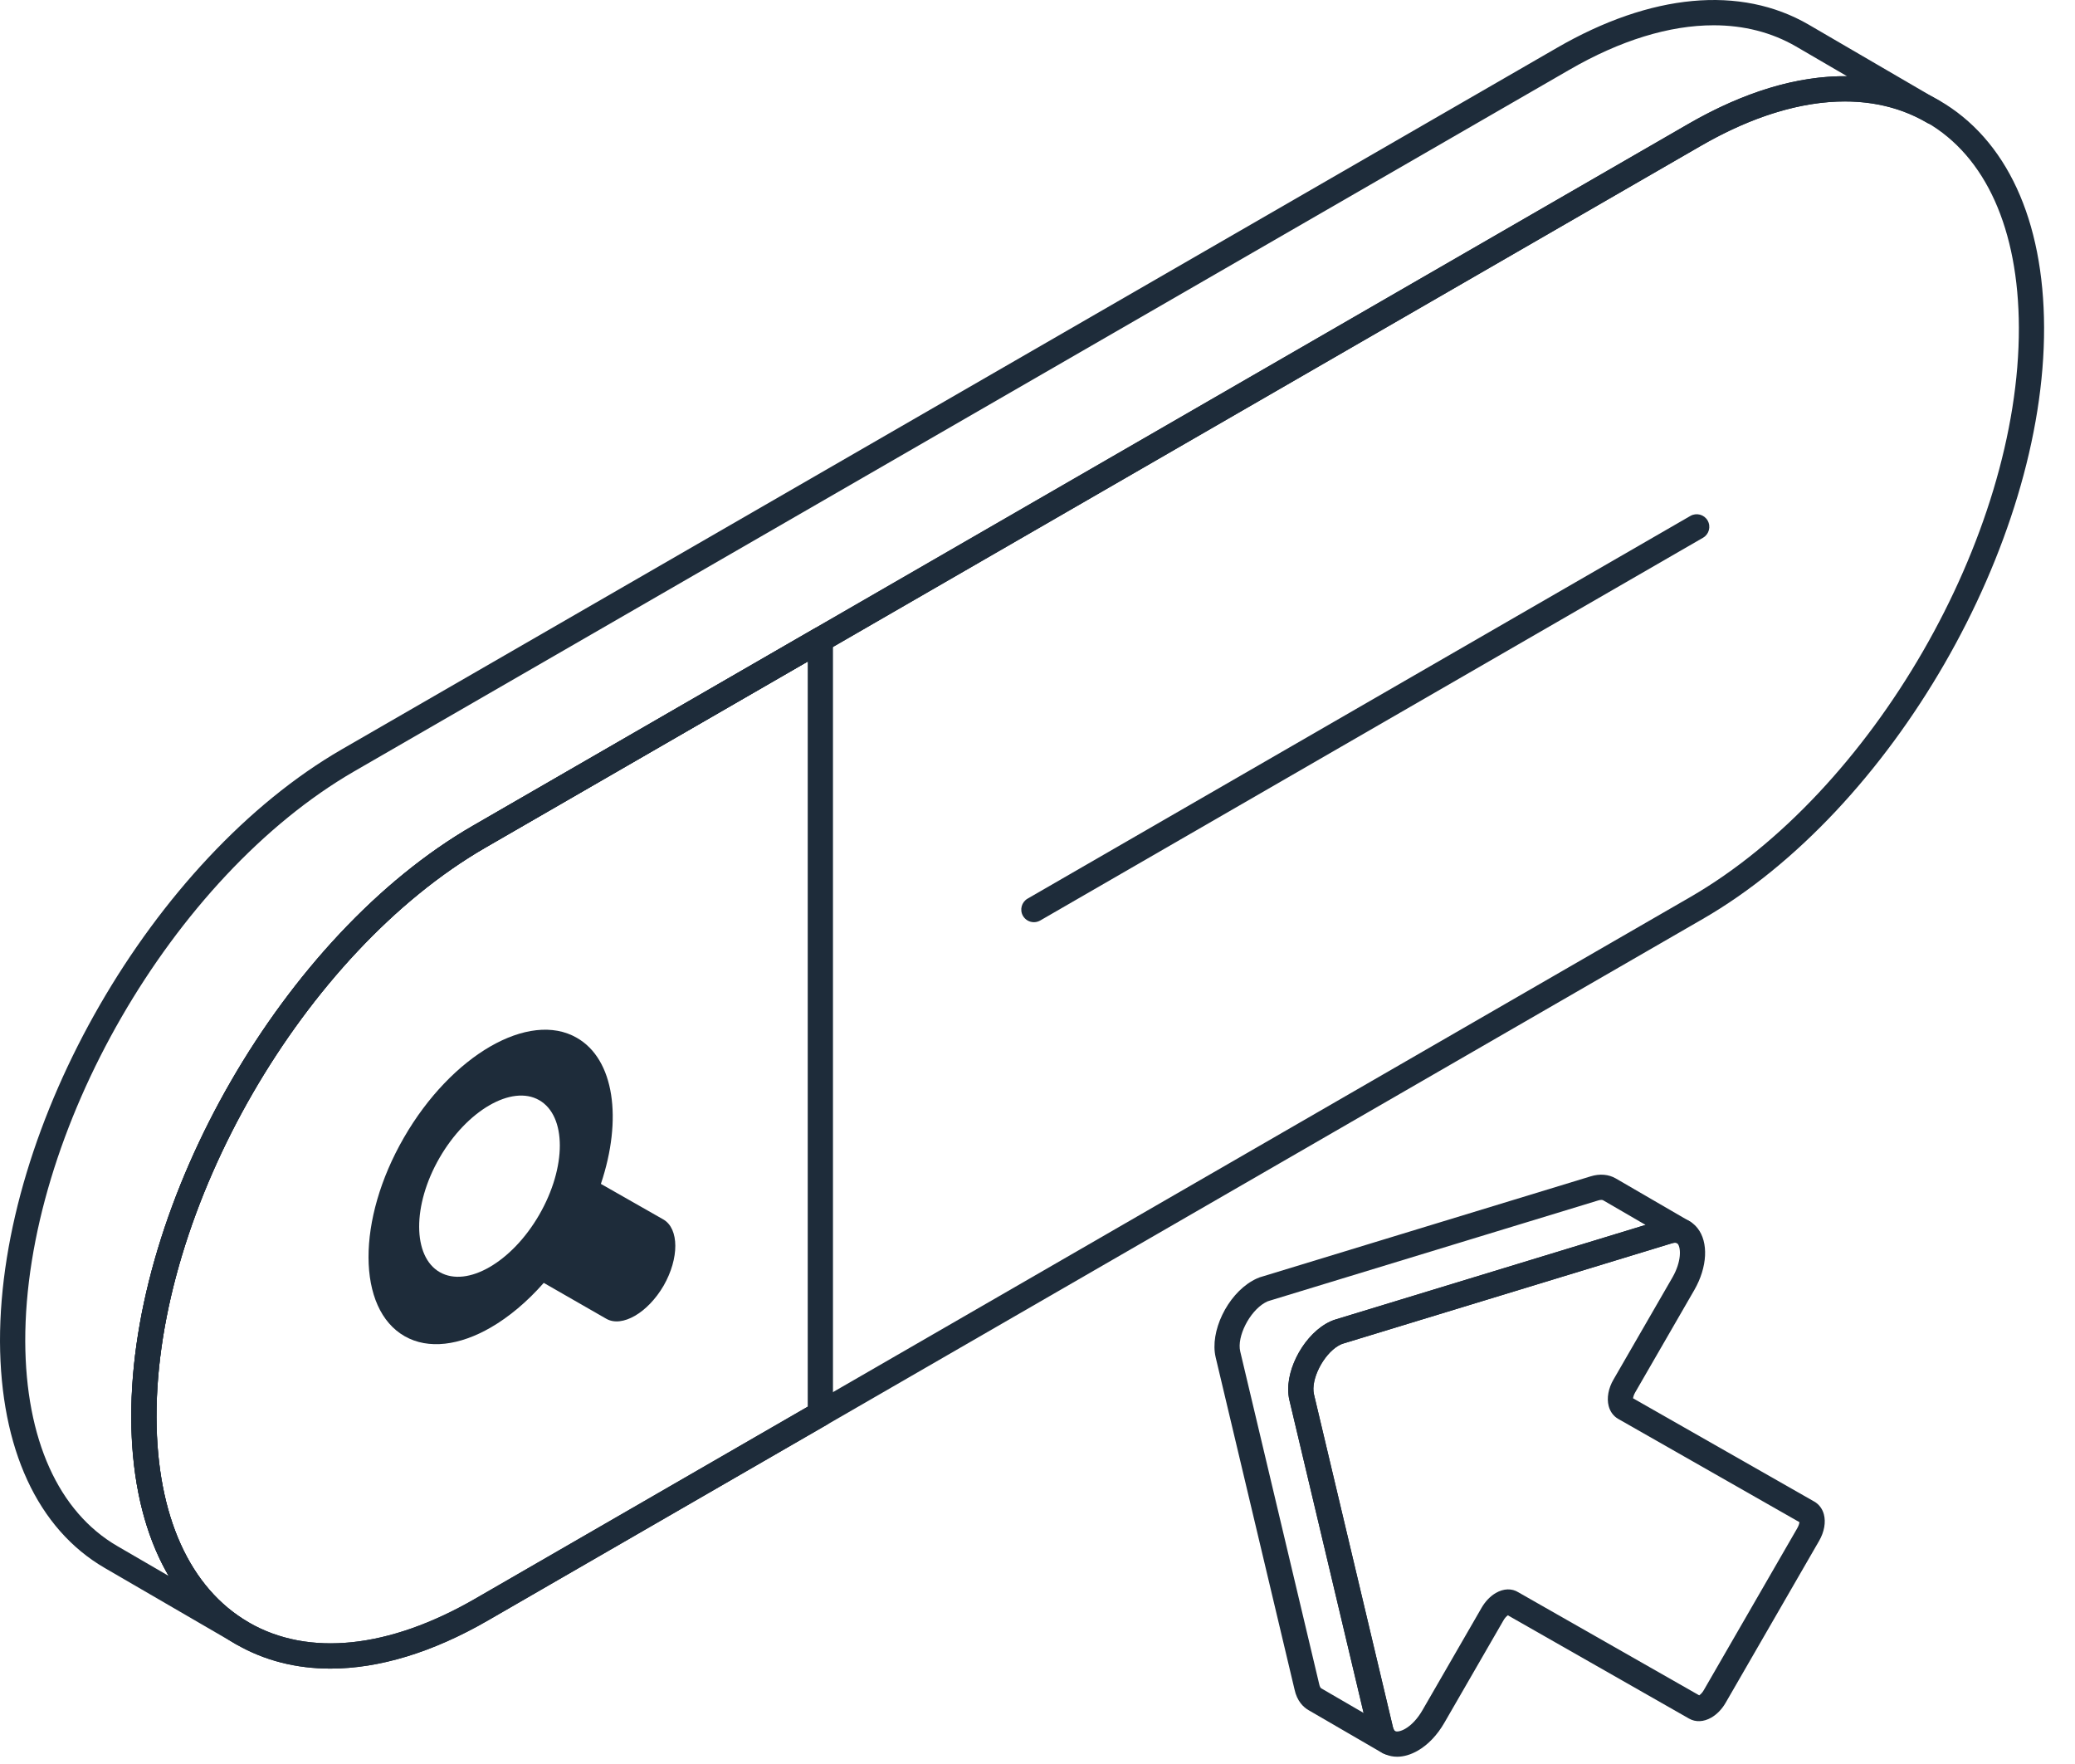 <svg width="60" height="51" viewBox="0 0 60 51" fill="none" xmlns="http://www.w3.org/2000/svg">
<path d="M7.003 47.585C6.941 47.585 6.878 47.569 6.82 47.535C6.818 47.534 6.816 47.533 6.813 47.531L3.026 45.331C1.087 44.204 0.012 41.878 2.44154e-05 38.782C-0.012 32.503 4.419 24.826 9.878 21.668L45.011 1.388C47.739 -0.192 50.328 -0.431 52.299 0.712L56.077 2.914C56.078 2.915 56.08 2.916 56.081 2.917C56.081 2.916 56.082 2.917 56.081 2.917C56.255 3.018 56.315 3.242 56.213 3.416C56.111 3.59 55.887 3.648 55.714 3.548L55.709 3.544C53.984 2.54 51.661 2.781 49.17 4.224L14.037 24.505C8.779 27.546 4.512 34.938 4.523 40.984C4.534 43.81 5.48 45.913 7.187 46.905C7.361 47.006 7.42 47.229 7.319 47.403C7.251 47.52 7.129 47.585 7.003 47.585ZM49.55 0.731C48.276 0.731 46.855 1.163 45.377 2.019L10.243 22.3C4.986 25.341 0.718 32.734 0.73 38.78C0.741 41.605 1.687 43.708 3.393 44.7L4.877 45.562C4.175 44.361 3.8 42.807 3.794 40.986C3.781 34.707 8.213 27.03 13.672 23.873L48.805 3.592C50.424 2.654 51.97 2.184 53.409 2.204L51.932 1.343C51.226 0.934 50.422 0.731 49.55 0.731Z" fill="#1E2C3A"/>
<path d="M9.556 48.242C8.565 48.242 7.647 48.01 6.835 47.543C4.885 46.42 3.806 44.09 3.797 40.981C3.779 34.703 8.209 27.029 13.672 23.875L48.81 3.588C51.531 2.016 54.109 1.773 56.069 2.901C58.019 4.023 59.097 6.355 59.106 9.467C59.124 15.745 54.698 23.417 49.238 26.568L14.101 46.855C12.505 47.776 10.958 48.242 9.556 48.242ZM53.349 2.933C52.077 2.933 50.656 3.365 49.175 4.22L14.037 24.506C8.776 27.545 4.51 34.934 4.526 40.979C4.535 43.817 5.484 45.923 7.199 46.91C8.927 47.904 11.248 47.66 13.736 46.224L48.873 25.937C54.131 22.902 58.394 15.514 58.377 9.469C58.368 6.628 57.42 4.52 55.706 3.534C55.008 3.132 54.213 2.933 53.349 2.933Z" fill="#1E2C3A"/>
<path d="M9.556 48.242C8.565 48.242 7.647 48.01 6.835 47.543C4.885 46.42 3.806 44.09 3.797 40.98C3.779 34.703 8.209 27.029 13.672 23.875L23.538 18.178C23.652 18.112 23.791 18.112 23.904 18.178C24.016 18.243 24.086 18.364 24.086 18.494V40.879C24.086 41.01 24.016 41.13 23.904 41.195L14.101 46.855C12.504 47.776 10.958 48.242 9.556 48.242ZM23.356 19.126L14.037 24.506C8.776 27.544 4.51 34.933 4.526 40.979C4.535 43.817 5.484 45.923 7.199 46.91C8.925 47.903 11.247 47.66 13.735 46.224L23.356 40.669V19.126Z" fill="#1E2C3A"/>
<path d="M19.184 35.258C19.639 35.525 19.642 36.38 19.189 37.171C18.96 37.564 18.659 37.869 18.359 38.042C18.059 38.215 17.759 38.258 17.532 38.128L15.723 37.09C15.242 37.638 14.717 38.076 14.191 38.38C13.291 38.9 12.389 39.024 11.701 38.632C10.315 37.842 10.308 35.264 11.679 32.891C12.367 31.698 13.272 30.778 14.177 30.255C15.083 29.733 15.988 29.607 16.678 30.004C17.767 30.625 18.003 32.359 17.375 34.228L19.184 35.258ZM15.592 35.121C16.386 33.747 16.388 32.261 15.589 31.806C15.194 31.581 14.674 31.654 14.153 31.955C13.629 32.257 13.105 32.789 12.708 33.477C11.921 34.84 11.925 36.329 12.717 36.781C13.116 37.008 13.637 36.934 14.156 36.634C14.678 36.333 15.198 35.804 15.592 35.121Z" fill="#1E2C3A"/>
<path d="M40.399 50.79C40.28 50.79 40.167 50.767 40.061 50.721C39.812 50.615 39.635 50.39 39.562 50.089L37.284 40.479C37.112 39.742 37.616 38.691 38.34 38.272C38.341 38.272 38.341 38.272 38.342 38.272C38.436 38.217 38.533 38.174 38.628 38.145L48.128 35.247C48.513 35.132 48.861 35.227 49.084 35.507C49.408 35.915 49.372 36.633 48.994 37.293L47.286 40.251C47.243 40.323 47.226 40.387 47.221 40.427L52.463 43.414C52.597 43.491 52.695 43.621 52.738 43.78C52.8 44.01 52.75 44.291 52.6 44.55L49.898 49.23C49.792 49.414 49.645 49.566 49.484 49.658C49.266 49.785 49.029 49.796 48.84 49.687L43.6 46.701C43.557 46.733 43.512 46.78 43.474 46.847L41.767 49.804C41.562 50.161 41.296 50.442 40.997 50.614C40.795 50.73 40.591 50.79 40.399 50.79ZM38.704 38.905C38.26 39.162 37.894 39.885 37.994 40.312L40.272 49.919C40.28 49.951 40.303 50.032 40.348 50.051C40.395 50.072 40.501 50.058 40.633 49.982C40.817 49.876 40.995 49.683 41.134 49.44L42.842 46.482C42.948 46.298 43.095 46.146 43.255 46.054C43.478 45.925 43.716 45.917 43.905 46.036L49.134 49.015C49.18 48.983 49.226 48.935 49.266 48.865L51.968 44.185C52.012 44.108 52.028 44.047 52.032 44.008L46.791 41.022C46.656 40.945 46.558 40.813 46.516 40.651C46.455 40.421 46.508 40.134 46.657 39.882L48.362 36.929C48.624 36.47 48.607 36.08 48.513 35.961C48.5 35.945 48.469 35.907 48.34 35.945L38.843 38.843C38.799 38.856 38.753 38.877 38.704 38.905ZM43.531 46.662C43.534 46.664 43.537 46.665 43.54 46.667L43.531 46.662Z" fill="#1E2C3A"/>
<path d="M40.153 50.731C40.091 50.731 40.027 50.715 39.97 50.682C39.969 50.681 39.968 50.681 39.968 50.68L37.837 49.443C37.692 49.359 37.504 49.186 37.431 48.84L35.151 39.239C34.978 38.501 35.482 37.449 36.209 37.032C36.281 36.991 36.392 36.932 36.519 36.901L45.996 34.01C46.256 33.929 46.515 33.95 46.724 34.072L48.854 35.309C48.855 35.31 48.856 35.31 48.857 35.311C49.031 35.412 49.089 35.636 48.988 35.81C48.886 35.983 48.664 36.044 48.49 35.941L48.488 35.94C48.46 35.925 48.407 35.926 48.345 35.946L38.844 38.843C38.799 38.854 38.757 38.873 38.704 38.904C38.263 39.164 37.895 39.889 37.994 40.311L40.275 49.919C40.293 50.002 40.318 50.04 40.337 50.051C40.511 50.153 40.569 50.376 40.468 50.55C40.401 50.666 40.278 50.731 40.153 50.731ZM46.304 34.691C46.277 34.691 46.246 34.696 46.212 34.707L36.712 37.605C36.673 37.614 36.638 37.628 36.573 37.665C36.127 37.921 35.761 38.644 35.862 39.072L38.143 48.681C38.16 48.764 38.186 48.802 38.204 48.812L39.432 49.525L37.283 40.478C37.097 39.681 37.687 38.657 38.338 38.272C38.415 38.228 38.525 38.171 38.649 38.139L47.584 35.415L46.358 34.703C46.344 34.695 46.325 34.691 46.304 34.691Z" fill="#1E2C3A"/>
<path d="M29.897 26.662C29.77 26.662 29.648 26.596 29.58 26.48C29.479 26.305 29.539 26.082 29.713 25.981L48.879 14.916C49.054 14.816 49.277 14.875 49.377 15.049C49.478 15.224 49.418 15.447 49.244 15.547L30.079 26.613C30.021 26.646 29.959 26.662 29.897 26.662Z" fill="#1E2C3A"/>
</svg>

